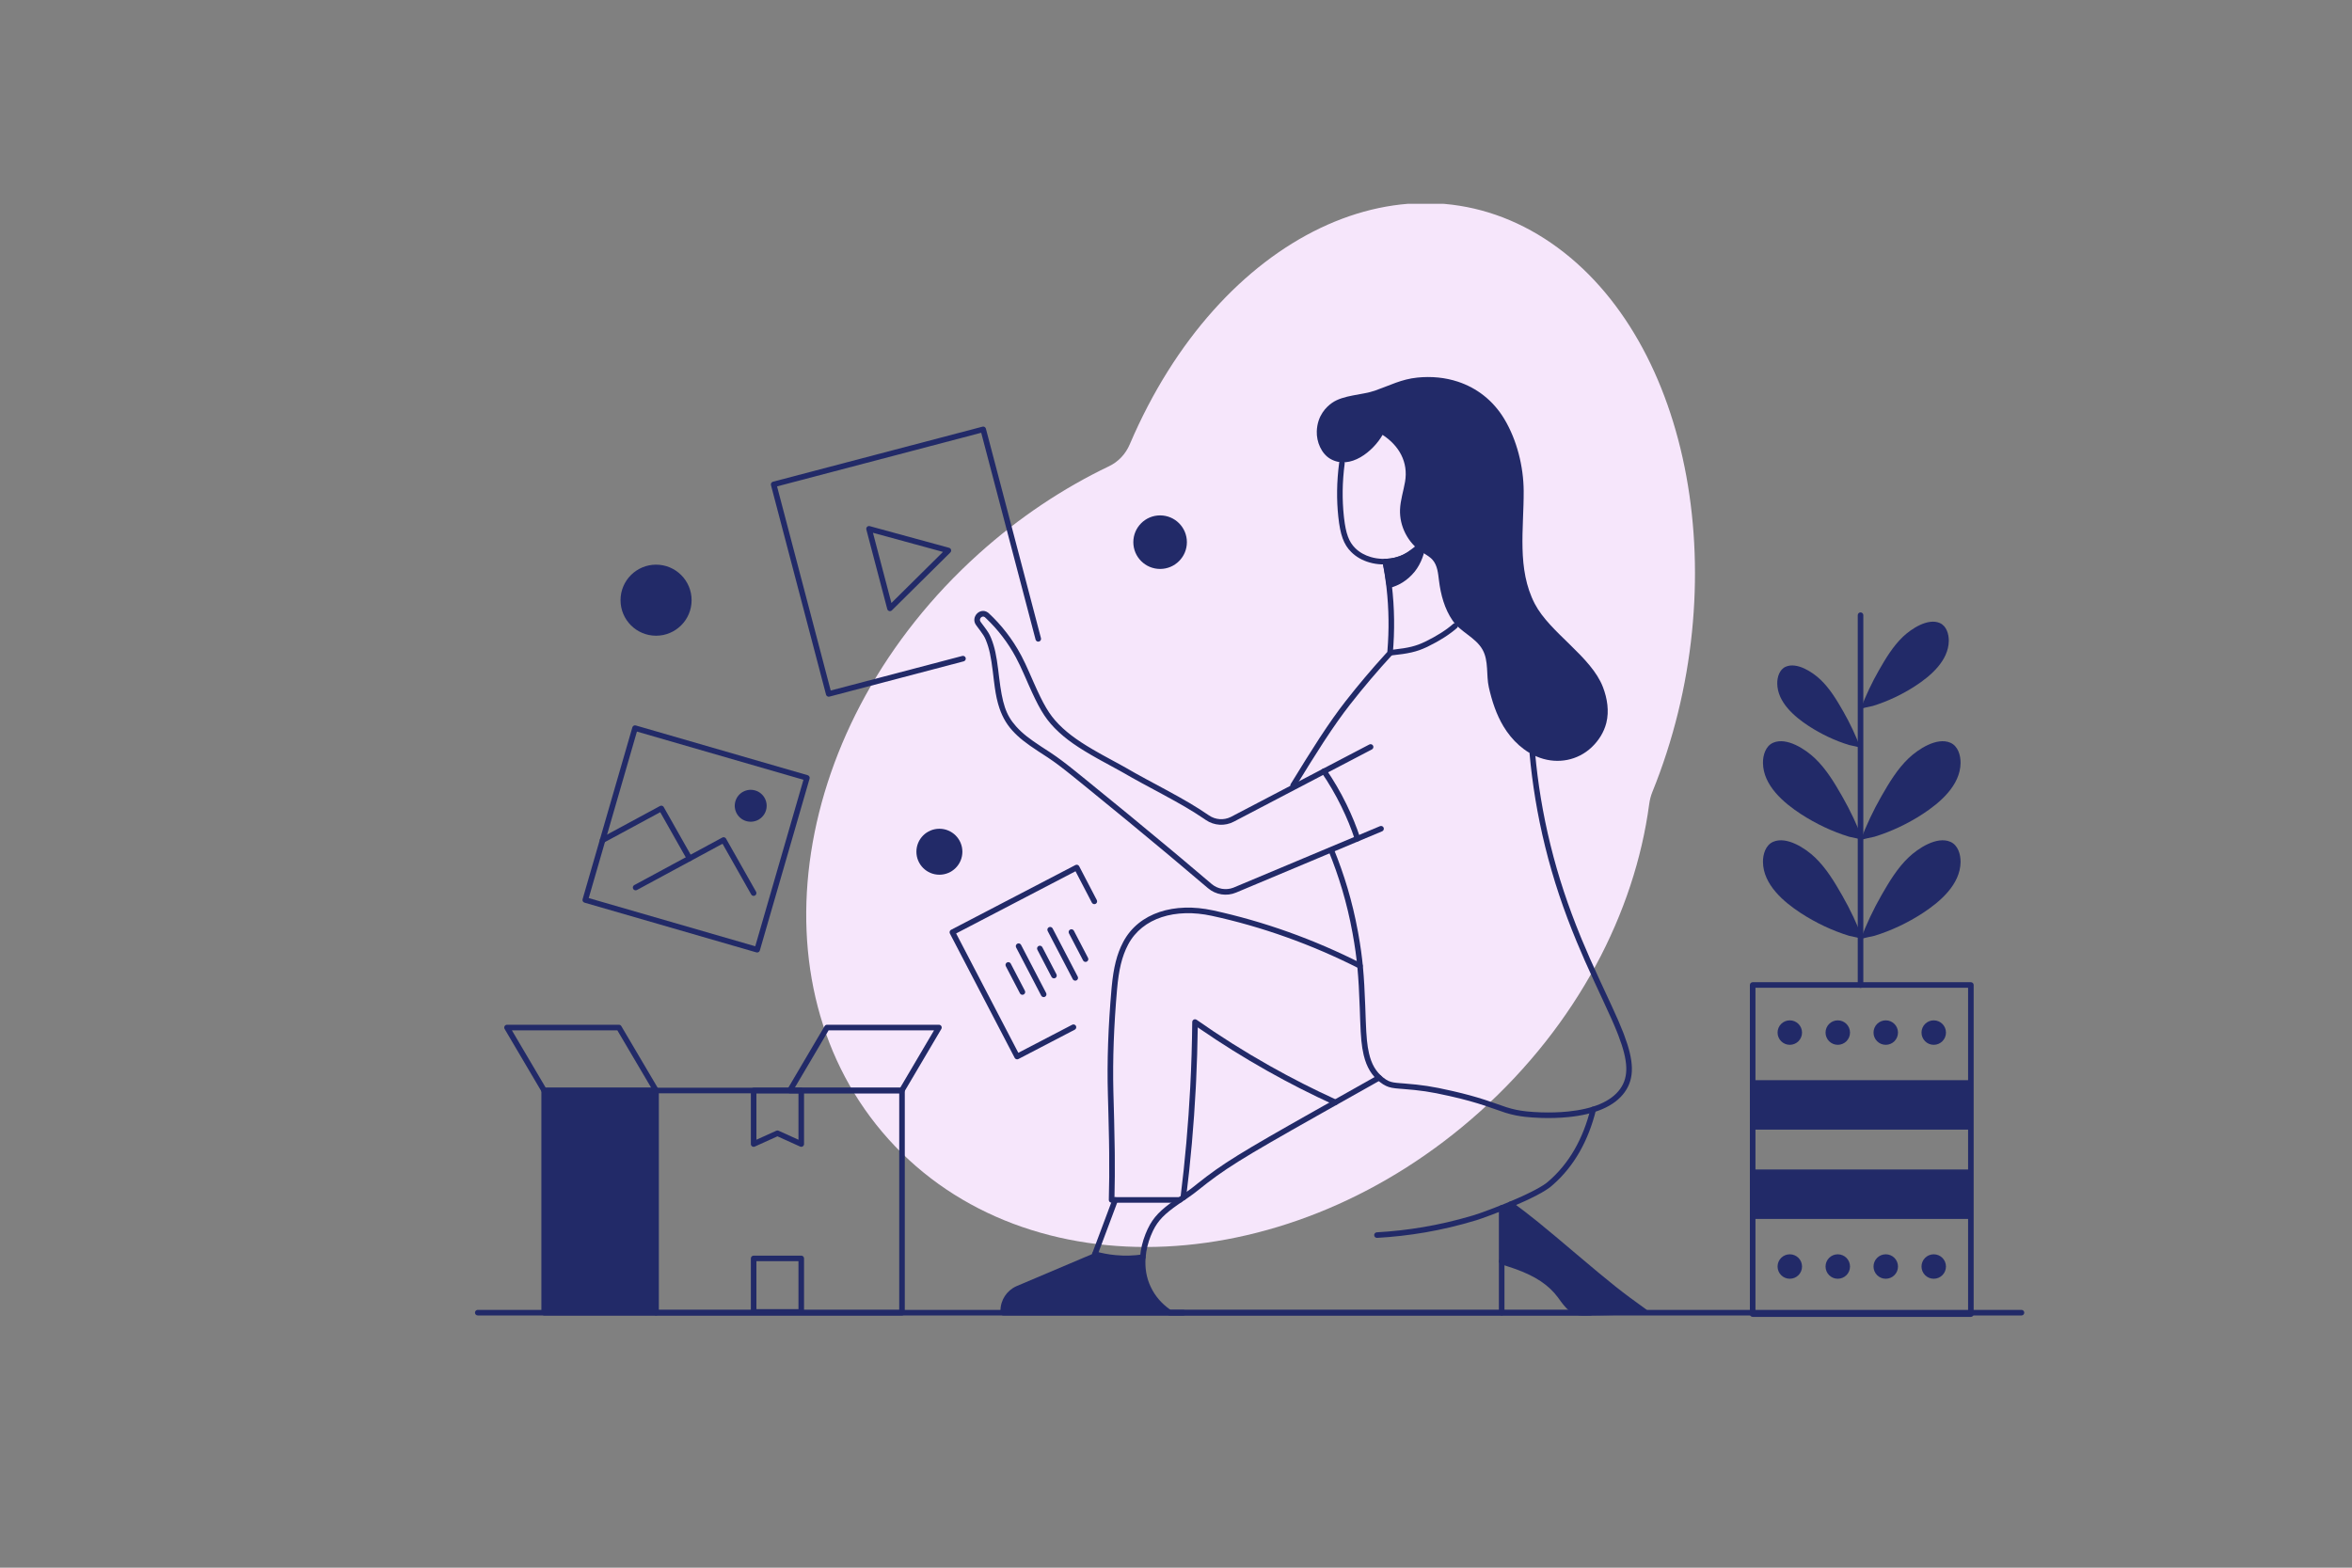 <svg width="600" height="400" viewBox="0 0 600 400" fill="none" xmlns="http://www.w3.org/2000/svg">
<rect x="0" y="0" width="600" height="400" fill="#808080" stroke="none"/>
<g clip-path="url(#clip0_180_36)">
<path fill-rule="evenodd" clip-rule="evenodd" d="M395.747 62.036C359.219 36.855 311.08 59.814 288.228 113.315L288.211 113.355C287.135 115.874 285.308 117.815 282.899 118.969C271.25 124.546 259.989 132.005 249.64 141.324C201.616 184.565 191.346 251.448 226.699 290.712C262.053 329.976 329.643 326.753 377.667 283.512C402.305 261.328 417.006 232.92 420.707 205.211C420.856 204.096 421.127 203.04 421.523 202.064C443.019 149.077 431.722 86.835 395.747 62.036Z" fill="#F6E6FB"/>
<path fill-rule="evenodd" clip-rule="evenodd" d="M371.91 97.387C368.692 96.326 365.179 95.973 361.566 96.341C357.489 96.757 354.602 98.323 350.747 99.674C347.45 100.828 342.7 100.742 339.77 102.82C338.348 103.827 336.059 106.018 335.915 110.047C335.819 112.757 337.105 115.776 339.379 117.083C344.432 119.986 350.313 115.142 352.701 110.957C356.905 113.706 359.293 117.882 358.433 122.928C358.027 125.305 357.24 127.627 357.149 130.036C356.992 134.242 359.145 138.463 362.643 140.803C363.624 141.459 364.718 141.991 365.487 142.887C366.704 144.302 366.862 146.307 367.091 148.159C367.534 151.728 368.506 155.366 370.575 158.356C372.635 161.335 376.449 162.624 378.211 165.788C379.813 168.663 379.099 172.27 379.809 175.387C380.601 178.86 381.696 182.265 383.54 185.334C385.695 188.919 388.917 191.966 392.861 193.361C397.452 194.984 402.477 194.029 406.021 190.681C407.808 188.993 409.18 186.834 409.777 184.45C410.53 181.443 410.026 178.231 408.921 175.334C405.931 167.497 395.382 161.457 391.542 154.084C386.903 145.177 388.748 134.865 388.694 125.264C388.659 119.053 386.96 112.25 383.754 106.912C380.907 102.171 376.74 98.981 371.91 97.387Z" fill="#222A68"/>
<path d="M342.423 117.448C342.813 117.499 343.087 117.856 343.035 118.245C342.39 123.139 342.382 127.554 342.815 131.665L342.868 132.149C343.334 136.187 344.105 138.245 345.698 139.835C346.814 140.946 348.177 141.687 349.695 142.129C350.714 142.425 351.546 142.536 352.495 142.585C355.609 142.762 358.517 141.62 361.148 139.548C361.457 139.305 361.903 139.358 362.147 139.666C362.389 139.975 362.336 140.421 362.028 140.664C359.145 142.934 355.915 144.203 352.418 144.004C351.372 143.95 350.442 143.826 349.299 143.493C347.565 142.989 345.993 142.134 344.695 140.841C342.762 138.913 341.892 136.468 341.401 131.814C340.957 127.596 340.966 123.07 341.626 118.059C341.674 117.693 341.994 117.429 342.355 117.442L342.423 117.448Z" fill="#222A68"/>
<path d="M353.26 142.606C353.646 142.531 354.019 142.782 354.095 143.167C354.474 145.108 354.79 147.095 355.037 149.131C355.768 155.175 355.809 161.02 355.304 166.713C355.289 166.869 355.225 167.016 355.119 167.131C351.439 171.134 347.855 175.348 344.388 179.78C342.359 182.374 340.242 185.38 337.944 188.883L337.474 189.602C336.454 191.171 335.407 192.82 334.242 194.688L330.475 200.784C330.269 201.118 329.831 201.22 329.497 201.014C329.164 200.807 329.06 200.37 329.267 200.036L332.764 194.372L333.304 193.507C334.456 191.664 335.497 190.029 336.519 188.464L336.755 188.104C339.073 184.57 341.212 181.533 343.268 178.904C346.527 174.74 349.887 170.766 353.333 166.978L353.908 166.348L353.939 165.987C354.365 160.779 354.323 155.442 353.7 149.938L353.625 149.301C353.383 147.301 353.073 145.347 352.699 143.44C352.624 143.055 352.875 142.682 353.26 142.606Z" fill="#222A68"/>
<path d="M390.84 191.53C391.231 191.495 391.577 191.783 391.612 192.174C392.294 199.719 393.545 207.547 395.545 215.656C397.529 223.708 400.047 231.224 403.193 238.917L403.532 239.742C404.935 243.13 406.157 245.887 408.122 250.138L411.134 256.632C412.575 259.765 413.302 261.442 414.046 263.35L414.296 263.998C416.836 270.718 417.033 275.059 414.474 278.65C411.828 282.362 406.786 284.337 400.2 285.016C397.846 285.258 395.428 285.317 393.043 285.238C391.475 285.186 390.195 285.087 389.163 284.975C387.302 284.769 385.814 284.459 384.193 283.965L383.867 283.864C383.033 283.601 379.697 282.416 378.791 282.115C376.325 281.298 373.738 280.57 370.459 279.816L369.729 279.65C364.747 278.524 362.338 278.201 357.83 277.848L357.171 277.798C355.343 277.659 354.512 277.509 353.566 277.067C353.067 276.834 352.578 276.524 352.044 276.106C349.916 274.439 348.637 272.279 347.915 269.341L347.856 269.094C347.345 266.892 347.149 264.742 346.981 260.227L346.874 257.152C346.575 248.899 346.21 244.56 345.071 238.28L345.014 237.964C343.601 230.248 341.503 223.462 338.934 217.155C338.786 216.792 338.96 216.377 339.324 216.229C339.687 216.081 340.102 216.255 340.25 216.619C342.853 223.01 344.98 229.888 346.412 237.708L346.527 238.344C347.616 244.43 347.985 248.769 348.278 256.681L348.41 260.409C348.573 264.668 348.765 266.724 349.241 268.773C349.882 271.54 351.008 273.488 352.921 274.987C353.374 275.342 353.773 275.595 354.168 275.779L354.327 275.85C355.019 276.146 355.732 276.263 357.278 276.38L358.248 276.455C362.733 276.814 365.215 277.163 370.411 278.347L370.778 278.431C373.823 279.132 376.287 279.811 378.609 280.561L379.238 280.767C380.167 281.075 383.49 282.255 384.295 282.509C385.959 283.035 387.429 283.353 389.318 283.562L389.704 283.602C390.632 283.694 391.752 283.774 393.09 283.818C395.414 283.895 397.77 283.837 400.055 283.602C406.273 282.961 410.966 281.122 413.316 277.825C415.561 274.677 415.349 270.712 412.87 264.248L412.493 263.285C411.678 261.24 410.786 259.248 408.842 255.062L406.829 250.729C404.859 246.464 403.631 243.694 402.219 240.285C398.888 232.242 396.238 224.41 394.165 215.996C392.147 207.814 390.885 199.915 390.196 192.301C390.161 191.911 390.449 191.565 390.84 191.53Z" fill="#222A68"/>
<path d="M352.439 274.635C352.632 274.977 352.51 275.41 352.168 275.602L336.071 284.665C316.499 295.708 312.325 298.301 305.61 303.711C305.227 304.019 304.828 304.326 304.407 304.638L304.045 304.903C303.678 305.17 303.291 305.443 302.853 305.746L300.903 307.079L300.44 307.4C297.116 309.724 295.431 311.39 294.17 313.967L294.084 314.144C293.899 314.53 293.73 314.909 293.536 315.4C292.881 317.056 292.407 318.888 292.248 320.834C292.035 323.448 292.426 325.992 293.565 328.377C294.73 330.822 296.42 332.653 298.379 334.058L298.611 334.221H382.371V308.212C382.371 307.843 382.653 307.539 383.014 307.505L383.082 307.501C383.452 307.501 383.755 307.783 383.79 308.144L383.793 308.212V334.932C383.793 335.301 383.511 335.605 383.151 335.639L383.082 335.642H298.39C298.248 335.642 298.11 335.6 297.992 335.521C295.667 333.951 293.65 331.86 292.282 328.989C291.029 326.363 290.599 323.571 290.831 320.718C291.003 318.619 291.512 316.655 292.215 314.878C292.396 314.418 292.558 314.047 292.729 313.685L292.802 313.531C294.231 310.521 296.117 308.666 299.857 306.074L301.824 304.729C302.496 304.266 303.039 303.881 303.561 303.496C303.968 303.195 304.351 302.9 304.719 302.604L305.539 301.947C311.884 296.901 316.53 294.059 335.369 283.429L351.471 274.364C351.814 274.172 352.247 274.293 352.439 274.635Z" fill="#222A68"/>
<path d="M405.753 282.899C405.848 282.518 406.234 282.286 406.615 282.381C406.996 282.475 407.228 282.861 407.133 283.241C405.233 290.886 401.689 297.502 396.02 302.421L395.641 302.745C395.567 302.805 395.477 302.876 395.284 303.026C394.205 303.829 392.582 304.747 390.564 305.722L390.33 305.84C390.189 305.91 390.025 305.987 389.772 306.107L389.076 306.431C388.25 306.811 387.368 307.199 386.431 307.598L385.2 308.117C384.71 308.321 384.196 308.53 383.604 308.768L383.345 308.872C381.382 309.653 379.396 310.394 377.816 310.946L376.87 311.264C376.739 311.307 376.63 311.342 376.533 311.371L376.476 311.389C367.687 314.051 359.38 315.387 351.306 315.847C350.914 315.87 350.578 315.57 350.556 315.179C350.533 314.787 350.833 314.451 351.225 314.429C358.998 313.985 366.992 312.719 375.43 310.219L376.063 310.029C376.319 309.952 376.687 309.829 377.353 309.602L377.918 309.403C379.274 308.92 380.874 308.32 382.475 307.688L382.818 307.552C383.515 307.273 384.1 307.036 384.653 306.804L385.064 306.632C386.433 306.06 387.687 305.511 388.827 304.981L389.511 304.657C389.678 304.578 389.795 304.52 389.932 304.45L390.413 304.215C392.145 303.358 393.524 302.564 394.423 301.896L394.728 301.655C394.763 301.626 394.792 301.602 394.827 301.573C400.403 296.843 403.89 290.398 405.753 282.899Z" fill="#222A68"/>
<path d="M304.141 260.778C304.146 260.206 304.791 259.875 305.26 260.203C311.17 264.345 317.379 268.275 323.918 271.957C329.556 275.135 335.233 278.011 340.953 280.618C341.31 280.781 341.467 281.202 341.305 281.56C341.142 281.917 340.72 282.074 340.363 281.912C334.607 279.288 328.894 276.394 323.221 273.196C317.298 269.861 311.645 266.324 306.237 262.611L305.546 262.134L305.543 262.465C305.481 266.925 305.346 271.372 305.133 275.82L305.05 277.488C304.553 287.032 303.718 296.424 302.567 305.651C302.519 306.041 302.164 306.317 301.774 306.269C301.385 306.22 301.109 305.865 301.157 305.476C302.304 296.282 303.135 286.924 303.631 277.414C303.92 271.873 304.087 266.337 304.141 260.778Z" fill="#222A68"/>
<path d="M286.529 240.351C290.513 232.807 299.667 230.167 309.408 232.281C322.347 235.082 335.205 239.682 347.247 245.796C347.598 245.974 347.737 246.402 347.56 246.752C347.382 247.101 346.954 247.241 346.604 247.063C334.669 241.004 321.926 236.445 309.107 233.67C299.924 231.677 291.422 234.129 287.785 241.015C286.175 244.064 285.387 247.565 284.961 252.48C284.155 261.723 283.826 270.279 284.023 278.411L284.222 285.826C284.297 288.834 284.337 290.909 284.367 293.342L284.383 294.809C284.415 298.435 284.395 301.767 284.314 304.979L284.302 305.455L300.977 305.455C301.346 305.455 301.65 305.737 301.684 306.097L301.687 306.166C301.687 306.535 301.405 306.839 301.045 306.873L300.977 306.876H283.571C283.17 306.876 282.849 306.545 282.861 306.145C282.974 302.355 283.001 298.424 282.954 294.053L282.91 290.887C282.877 288.96 282.831 286.969 282.758 284.188L282.624 279.263C282.382 270.83 282.708 261.959 283.545 252.357L283.608 251.672C284.063 246.937 284.889 243.455 286.529 240.351Z" fill="#222A68"/>
<path d="M283.856 305.853C284.015 305.528 284.398 305.371 284.744 305.5C285.09 305.63 285.275 306 285.181 306.349L285.16 306.413L279.772 320.79C279.713 320.953 279.597 321.088 279.447 321.171L279.381 321.203L259.962 329.437C258.035 330.254 256.756 332.093 256.646 334.163L256.643 334.221H301.863C302.232 334.221 302.535 334.503 302.57 334.863L302.573 334.932C302.573 335.301 302.291 335.605 301.931 335.639L301.863 335.642H255.928C255.558 335.642 255.254 335.36 255.22 335L255.217 334.932V334.453C255.217 331.748 256.803 329.302 259.261 328.192L259.407 328.128L278.544 320.014L280.598 314.547L283.83 305.915L283.856 305.853Z" fill="#222A68"/>
<path d="M278.627 319.803C278.733 319.425 279.125 319.204 279.503 319.31C281.135 319.765 282.844 320.089 284.613 320.253C286.957 320.471 289.237 320.395 291.437 320.073C291.825 320.016 292.186 320.285 292.243 320.673C292.299 321.061 292.031 321.422 291.643 321.479C289.334 321.817 286.942 321.897 284.481 321.668C282.625 321.496 280.834 321.157 279.121 320.679C278.743 320.573 278.522 320.181 278.627 319.803Z" fill="#222A68"/>
<path d="M384.765 306.867C384.997 306.551 385.442 306.483 385.758 306.715C387.822 308.23 389.842 309.785 391.942 311.472L392.575 311.982C394.039 313.166 395.506 314.382 397.257 315.858L401.481 319.427C411.78 328.127 413.435 329.423 419.999 334.137C420.56 334.539 420.275 335.425 419.585 335.425L416.869 335.431C415.153 335.44 413.917 335.461 412.592 335.497L410.282 335.567C408.653 335.614 407.244 335.635 404.955 335.641L403.52 335.643C401.471 335.643 400.067 334.577 398.369 332.324L398.168 332.055C397.957 331.767 397.531 331.179 397.434 331.048C395.058 327.838 391.681 325.659 386.873 323.895L386.325 323.698C386.189 323.65 386.049 323.602 385.89 323.549L384.157 322.976C383.627 322.798 383.234 322.658 382.825 322.499C382.46 322.358 382.278 321.946 382.42 321.58C382.561 321.214 382.973 321.033 383.339 321.174L383.55 321.255C383.938 321.401 384.343 321.541 384.912 321.73L386.348 322.203C386.61 322.291 386.821 322.365 387.051 322.447C392.159 324.281 395.813 326.572 398.422 329.997L398.691 330.359C398.877 330.613 399.203 331.063 399.35 331.262L399.385 331.31C400.894 333.345 402.008 334.221 403.52 334.221L405.836 334.216C407.723 334.207 408.996 334.184 410.503 334.139L412.303 334.084C413.614 334.046 414.808 334.023 416.409 334.013L417.388 334.007L415.726 332.796C411.676 329.822 408.997 327.633 401.207 321.056L396.636 317.193C394.859 315.693 393.38 314.466 391.923 313.284L391.681 313.087C389.368 311.216 387.169 309.513 384.917 307.861C384.601 307.629 384.533 307.184 384.765 306.867Z" fill="#222A68"/>
<path d="M405.771 334.221C406.163 334.221 406.482 334.539 406.482 334.932C406.482 335.301 406.2 335.605 405.839 335.639L405.771 335.642H383.083C382.69 335.642 382.372 335.324 382.372 334.932C382.372 334.563 382.654 334.259 383.014 334.224L383.083 334.221H405.771Z" fill="#222A68"/>
<path d="M337.354 196.179C337.678 195.957 338.12 196.04 338.342 196.364C340.208 199.092 341.924 202.013 343.458 205.156C344.916 208.141 346.027 210.879 346.974 213.754C347.096 214.127 346.894 214.529 346.521 214.652C346.148 214.774 345.746 214.571 345.623 214.198C344.697 211.384 343.611 208.707 342.181 205.78C340.678 202.701 338.997 199.839 337.169 197.166C336.947 196.842 337.03 196.4 337.354 196.179Z" fill="#222A68"/>
<path d="M248.966 159.443C247.574 157.454 249.988 154.881 251.999 156.276C252.082 156.333 252.158 156.394 252.227 156.458C255.498 159.495 258.263 163.072 260.377 167.002L260.669 167.553C261.265 168.696 261.8 169.834 262.579 171.594L263.667 174.071C266.153 179.696 267.602 182.254 270.05 184.764L270.175 184.892C272.703 187.447 275.76 189.552 280.522 192.226L281.476 192.757C282.271 193.196 285.331 194.856 286.051 195.254L286.601 195.558C286.867 195.706 287.122 195.849 287.369 195.989L289.573 197.248C290.372 197.699 291.187 198.147 292.42 198.814L297.263 201.423C302.305 204.149 305.204 205.851 308.404 208.047C310.056 209.181 312.179 209.336 313.961 208.456L314.109 208.381L349.316 189.959C349.664 189.777 350.093 189.912 350.275 190.26C350.446 190.587 350.337 190.986 350.034 191.184L349.975 191.219L314.772 209.638C312.495 210.848 309.733 210.683 307.6 209.219L307.035 208.834C304.099 206.852 301.284 205.213 296.581 202.67L291.211 199.776C290.089 199.166 289.325 198.743 288.517 198.284L286.91 197.363C286.512 197.136 286.094 196.902 285.641 196.651L283.71 195.595C282.59 194.985 281.275 194.269 280.789 194.002L280.135 193.638C275.088 190.821 271.862 188.619 269.165 185.891L268.905 185.624C266.38 183.001 264.881 180.334 262.368 174.648L261.378 172.391C260.462 170.318 259.892 169.111 259.197 167.81L259.125 167.675C257.156 164.013 254.6 160.669 251.583 157.803L251.258 157.498C251.241 157.482 251.22 157.466 251.193 157.447C250.51 156.973 249.629 157.911 250.13 158.627L250.279 158.836C250.347 158.93 250.419 159.029 250.503 159.141L251.129 159.975C251.992 161.134 252.401 161.784 252.764 162.66L252.897 162.987C253.758 165.16 254.19 167.273 254.645 170.902L254.882 172.865C255.692 179.471 256.553 182.367 259.186 185.314L259.301 185.442C260.892 187.191 262.552 188.476 265.715 190.552L267.613 191.785L267.994 192.035C269.955 193.334 271.779 194.714 274.468 196.88L276.76 198.736C284.471 204.981 291.895 211.088 299.099 217.113L301.369 219.015C303.999 221.224 306.568 223.397 309.086 225.543C310.626 226.856 312.754 227.217 314.63 226.494L314.777 226.434L352.034 210.799C352.396 210.647 352.813 210.817 352.965 211.179C353.107 211.52 352.965 211.909 352.646 212.08L352.584 212.109L315.327 227.745C312.921 228.754 310.152 228.32 308.164 226.625C304.93 223.868 301.612 221.068 298.187 218.203C291.44 212.559 284.497 206.844 277.307 201.009L273.58 197.989C270.922 195.848 269.128 194.491 267.21 193.221L264.922 191.732C261.67 189.597 259.941 188.258 258.25 186.399C256.537 184.517 255.403 182.337 254.654 179.712L254.539 179.295C254.117 177.733 253.872 176.279 253.548 173.676L253.268 171.349C252.804 167.582 252.382 165.5 251.516 163.361L251.452 163.205C251.158 162.495 250.811 161.934 250.08 160.947L249.332 159.949C249.193 159.761 249.081 159.606 248.966 159.443Z" fill="#222A68"/>
<path d="M370.75 159.152C371.044 158.892 371.493 158.919 371.753 159.212C372.014 159.506 371.987 159.955 371.693 160.215C369.842 161.856 367.289 163.493 364.232 164.98L363.895 165.14C361.393 166.313 359.294 166.777 355.003 167.227C354.612 167.268 354.263 166.985 354.222 166.594C354.181 166.204 354.465 165.854 354.855 165.814L355.656 165.726C359.35 165.309 361.202 164.853 363.452 163.777L363.61 163.702C366.558 162.268 369.004 160.7 370.75 159.152Z" fill="#222A68"/>
<path fill-rule="evenodd" clip-rule="evenodd" d="M148.622 229.434L161.314 185.588C161.423 185.211 161.817 184.993 162.194 185.103L206.04 197.794C206.417 197.903 206.634 198.297 206.525 198.674L193.834 242.52C193.725 242.897 193.331 243.114 192.954 243.005L149.107 230.313C148.73 230.204 148.513 229.81 148.622 229.434ZM204.962 198.961L162.481 186.665L150.185 229.146L192.666 241.442L204.962 198.961Z" fill="#222A68"/>
<path d="M168.364 205.652C168.684 205.479 169.08 205.577 169.284 205.871L169.32 205.928L176.526 218.671C176.72 219.013 176.599 219.447 176.258 219.639C175.936 219.821 175.533 219.726 175.326 219.428L175.289 219.371L168.426 207.234L154.061 214.996C153.736 215.171 153.335 215.068 153.133 214.767L153.098 214.708C152.923 214.384 153.026 213.982 153.327 213.781L153.385 213.745L168.364 205.652Z" fill="#222A68"/>
<path d="M184.256 213.704C184.576 213.53 184.971 213.629 185.176 213.922L185.212 213.979L192.874 227.526C193.067 227.868 192.947 228.301 192.605 228.494C192.284 228.676 191.881 228.581 191.673 228.284L191.637 228.226L184.318 215.285L162.485 227.083C162.16 227.258 161.759 227.155 161.557 226.854L161.522 226.795C161.346 226.47 161.45 226.069 161.75 225.867L161.809 225.832L184.256 213.704Z" fill="#222A68"/>
<path fill-rule="evenodd" clip-rule="evenodd" d="M195.417 206.727C194.792 208.887 192.535 210.13 190.375 209.505C188.216 208.88 186.972 206.623 187.597 204.464C188.222 202.304 190.48 201.06 192.639 201.685C194.798 202.31 196.042 204.567 195.417 206.727Z" fill="#222A68"/>
<path d="M250.637 108.865C250.994 108.771 251.359 108.967 251.484 109.306L251.505 109.372L265.552 162.828C265.652 163.207 265.425 163.595 265.045 163.695C264.688 163.789 264.323 163.594 264.198 163.254L264.178 163.189L250.31 110.42L198.229 124.106L211.916 176.187L245.48 167.367C245.838 167.273 246.203 167.469 246.328 167.809L246.348 167.874C246.442 168.231 246.247 168.596 245.907 168.721L245.842 168.742L211.59 177.743C211.232 177.836 210.867 177.641 210.742 177.301L210.722 177.236L196.674 123.78C196.581 123.423 196.776 123.057 197.116 122.933L197.181 122.912L250.637 108.865Z" fill="#222A68"/>
<path fill-rule="evenodd" clip-rule="evenodd" d="M226.339 155.404L221.007 135.113C220.868 134.584 221.354 134.103 221.882 134.247L242.12 139.775C242.647 139.919 242.821 140.581 242.432 140.966L227.526 155.728C227.138 156.113 226.478 155.933 226.339 155.404ZM240.558 140.822L222.694 135.942L227.401 153.852L240.558 140.822Z" fill="#222A68"/>
<path fill-rule="evenodd" clip-rule="evenodd" d="M176.43 153.139C176.43 158.145 172.371 162.205 167.364 162.205C162.358 162.205 158.299 158.145 158.299 153.139C158.299 148.133 162.358 144.074 167.364 144.074C172.371 144.074 176.43 148.133 176.43 153.139Z" fill="#222A68"/>
<path fill-rule="evenodd" clip-rule="evenodd" d="M245.505 217.323C245.505 220.561 242.88 223.187 239.642 223.187C236.403 223.187 233.778 220.561 233.778 217.323C233.778 214.084 236.403 211.459 239.642 211.459C242.88 211.459 245.505 214.084 245.505 217.323Z" fill="#222A68"/>
<path fill-rule="evenodd" clip-rule="evenodd" d="M302.778 138.335C302.778 142.108 299.719 145.167 295.946 145.167C292.173 145.167 289.115 142.108 289.115 138.335C289.115 134.562 292.173 131.503 295.946 131.503C299.719 131.503 302.778 134.562 302.778 138.335Z" fill="#222A68"/>
<path d="M274.339 220.718C274.667 220.547 275.066 220.656 275.263 220.96L275.298 221.019L279.799 229.66C279.98 230.008 279.844 230.437 279.497 230.618C279.169 230.789 278.77 230.679 278.572 230.376L278.538 230.316L274.366 222.306L243.912 238.17L259.775 268.624L273.516 261.467C273.843 261.296 274.242 261.406 274.439 261.71L274.474 261.769C274.645 262.097 274.535 262.496 274.231 262.693L274.172 262.728L259.802 270.213C259.474 270.384 259.075 270.274 258.878 269.971L258.843 269.912L242.323 238.197C242.152 237.869 242.262 237.469 242.566 237.272L242.625 237.238L274.339 220.718Z" fill="#222A68"/>
<path d="M256.889 245.573C257.217 245.402 257.616 245.511 257.813 245.815L257.847 245.874L261.449 252.789C261.631 253.137 261.496 253.567 261.147 253.748C260.819 253.919 260.42 253.809 260.223 253.505L260.189 253.446L256.587 246.531C256.406 246.183 256.541 245.754 256.889 245.573Z" fill="#222A68"/>
<path d="M259.514 240.786C259.842 240.616 260.241 240.726 260.438 241.029L260.473 241.088L266.876 253.381C267.057 253.729 266.922 254.158 266.574 254.339C266.246 254.51 265.847 254.4 265.65 254.096L265.616 254.038L259.213 241.745C259.031 241.397 259.166 240.968 259.514 240.786Z" fill="#222A68"/>
<path d="M264.942 241.378C265.269 241.207 265.668 241.317 265.865 241.621L265.9 241.68L269.502 248.595C269.683 248.942 269.548 249.372 269.2 249.553C268.872 249.724 268.473 249.614 268.276 249.31L268.241 249.251L264.639 242.337C264.458 241.989 264.593 241.559 264.942 241.378Z" fill="#222A68"/>
<path d="M267.567 236.592C267.895 236.421 268.294 236.53 268.491 236.834L268.526 236.893L274.929 249.186C275.11 249.534 274.975 249.963 274.627 250.144C274.299 250.315 273.9 250.205 273.703 249.902L273.668 249.842L267.265 237.55C267.084 237.202 267.219 236.773 267.567 236.592Z" fill="#222A68"/>
<path d="M272.994 237.183C273.321 237.013 273.721 237.122 273.918 237.426L273.952 237.485L277.554 244.4C277.736 244.748 277.6 245.177 277.252 245.358C276.925 245.529 276.525 245.419 276.328 245.116L276.294 245.057L272.692 238.142C272.511 237.794 272.646 237.364 272.994 237.183Z" fill="#222A68"/>
<path fill-rule="evenodd" clip-rule="evenodd" d="M298.39 334.932H255.928V334.453C255.928 331.98 257.406 329.749 259.684 328.782L279.104 320.549C279.165 320.377 279.236 320.193 279.312 319.994C280.856 320.425 282.614 320.781 284.547 320.961C287.143 321.202 289.502 321.074 291.54 320.776C291.345 323.158 291.606 325.92 292.923 328.683C294.505 332.003 296.973 333.974 298.39 334.932Z" fill="#222A68"/>
<path fill-rule="evenodd" clip-rule="evenodd" d="M419.585 334.714C410.035 334.714 412.593 334.932 403.521 334.932C400.896 334.932 399.384 332.492 398.006 330.625C395.201 326.835 391.165 324.679 386.811 323.116C385.584 322.676 384.305 322.31 383.083 321.837V308.212C383.817 307.918 384.575 307.61 385.338 307.288C397.271 316.043 404.951 324.205 419.585 334.714Z" fill="#222A68"/>
<path d="M515.681 334.221C516.074 334.221 516.392 334.539 516.392 334.932C516.392 335.301 516.11 335.605 515.75 335.639L515.681 335.642H121.878C121.486 335.642 121.167 335.324 121.167 334.932C121.167 334.563 121.449 334.259 121.81 334.224L121.878 334.221H515.681Z" fill="#222A68"/>
<path fill-rule="evenodd" clip-rule="evenodd" d="M138.814 277.54H230.105C230.497 277.54 230.815 277.859 230.815 278.251V334.932C230.815 335.324 230.497 335.642 230.105 335.642H138.814C138.422 335.642 138.104 335.324 138.104 334.932V278.251C138.104 277.859 138.422 277.54 138.814 277.54ZM229.394 334.221V278.962H139.524V334.221H229.394Z" fill="#222A68"/>
<path d="M167.364 277.541C167.734 277.541 168.038 277.823 168.072 278.183L168.075 278.251V334.932C168.075 335.324 167.757 335.642 167.364 335.642C166.995 335.642 166.692 335.36 166.657 335L166.654 334.932V278.251C166.654 277.859 166.972 277.541 167.364 277.541Z" fill="#222A68"/>
<path fill-rule="evenodd" clip-rule="evenodd" d="M129.339 261.468H157.889C158.141 261.468 158.374 261.601 158.502 261.818L167.977 277.89C168.256 278.364 167.914 278.962 167.364 278.962H138.814C138.563 278.962 138.33 278.829 138.202 278.612L128.727 262.54C128.448 262.066 128.79 261.468 129.339 261.468ZM166.121 277.54L157.483 262.889H130.583L139.22 277.54H166.121Z" fill="#222A68"/>
<path fill-rule="evenodd" clip-rule="evenodd" d="M210.974 261.468H239.524C240.074 261.468 240.415 262.066 240.136 262.54L230.661 278.612C230.533 278.829 230.3 278.962 230.049 278.962H201.499C200.949 278.962 200.607 278.364 200.887 277.89L210.362 261.818C210.489 261.601 210.722 261.468 210.974 261.468ZM229.643 277.54L238.28 262.889H211.38L202.742 277.54H229.643Z" fill="#222A68"/>
<path fill-rule="evenodd" clip-rule="evenodd" d="M138.814 334.932H167.364V278.251H138.814V334.932Z" fill="#222A68"/>
<path fill-rule="evenodd" clip-rule="evenodd" d="M192.255 277.541H204.403C204.796 277.541 205.113 277.86 205.113 278.252V291.904C205.113 292.42 204.58 292.764 204.11 292.551L198.329 289.936L192.548 292.551C192.096 292.755 191.587 292.447 191.547 291.965L191.544 291.904V278.252C191.544 277.86 191.863 277.541 192.255 277.541ZM203.692 290.802V278.962H192.965V290.802L198.036 288.509C198.199 288.436 198.383 288.426 198.551 288.482L198.622 288.509L203.692 290.802Z" fill="#222A68"/>
<path fill-rule="evenodd" clip-rule="evenodd" d="M192.255 320.377H204.403C204.795 320.377 205.113 320.695 205.113 321.088V334.739C205.113 335.131 204.795 335.449 204.403 335.449H192.255C191.863 335.449 191.544 335.131 191.544 334.739V321.088C191.544 320.695 191.863 320.377 192.255 320.377ZM203.692 334.028V321.798H192.965V334.028H203.692Z" fill="#222A68"/>
<path fill-rule="evenodd" clip-rule="evenodd" d="M353.397 143.304C354.619 143.254 356.445 143.08 358.336 142.123C360.008 141.277 361.927 139.53 362.882 138.848C362.882 140.397 362.036 143.313 360.343 145.402C358.076 148.2 355.252 149.084 354.446 149.3C354.054 146.839 354.289 148.151 354.024 146.675C353.776 145.296 353.768 144.978 353.397 143.304Z" fill="#222A68"/>
<path fill-rule="evenodd" clip-rule="evenodd" d="M362.306 138.391L362.469 138.269C362.94 137.933 363.593 138.27 363.593 138.848C363.593 140.835 362.515 143.851 360.895 145.85C359.004 148.183 356.757 149.415 354.631 149.986C354.223 150.096 353.81 149.828 353.744 149.412C353.656 148.857 353.593 148.456 353.549 148.165L353.484 147.719L353.24 146.318L353.06 145.247C352.998 144.881 352.934 144.544 352.849 144.136L352.703 143.457C352.608 143.025 352.926 142.612 353.368 142.594C355.094 142.524 356.542 142.234 358.015 141.488C358.315 141.337 358.641 141.144 358.993 140.913C359.378 140.659 359.788 140.364 360.243 140.016C360.374 139.915 360.684 139.67 361.035 139.392C361.492 139.029 362.018 138.612 362.306 138.391ZM361.904 140.648L361.946 140.483L361.244 141.038L360.903 141.299C360.503 141.601 360.132 141.865 359.774 142.101C359.38 142.359 359.009 142.578 358.657 142.756C357.265 143.46 355.907 143.807 354.4 143.949L354.264 143.961L354.325 144.266C354.375 144.519 354.418 144.757 354.461 145.006L354.681 146.311L354.863 147.335L355.019 148.373L355.136 148.331C355.503 148.192 355.891 148.019 356.299 147.806L356.505 147.696C357.72 147.03 358.839 146.129 359.791 144.955C360.764 143.754 361.524 142.102 361.904 140.648Z" fill="#222A68"/>
<path fill-rule="evenodd" clip-rule="evenodd" d="M447.109 250.615H502.774C503.167 250.615 503.485 250.933 503.485 251.326V335.299C503.485 335.691 503.167 336.009 502.774 336.009H447.109C446.716 336.009 446.398 335.691 446.398 335.299V251.326C446.398 250.933 446.716 250.615 447.109 250.615ZM502.064 334.588V252.036H447.819V334.588H502.064Z" fill="#222A68"/>
<path fill-rule="evenodd" clip-rule="evenodd" d="M447.109 311.016H502.774V298.397H447.109V311.016Z" fill="#222A68"/>
<path fill-rule="evenodd" clip-rule="evenodd" d="M447.109 288.227H502.774V275.608H447.109V288.227Z" fill="#222A68"/>
<path fill-rule="evenodd" clip-rule="evenodd" d="M459.703 323.157C459.703 324.881 458.306 326.278 456.582 326.278C454.859 326.278 453.462 324.881 453.462 323.157C453.462 321.434 454.859 320.037 456.582 320.037C458.306 320.037 459.703 321.434 459.703 323.157Z" fill="#222A68"/>
<path fill-rule="evenodd" clip-rule="evenodd" d="M471.943 323.157C471.943 324.881 470.546 326.278 468.822 326.278C467.098 326.278 465.701 324.881 465.701 323.157C465.701 321.434 467.098 320.037 468.822 320.037C470.546 320.037 471.943 321.434 471.943 323.157Z" fill="#222A68"/>
<path fill-rule="evenodd" clip-rule="evenodd" d="M484.182 323.157C484.182 324.881 482.785 326.278 481.061 326.278C479.338 326.278 477.94 324.881 477.94 323.157C477.94 321.434 479.338 320.037 481.061 320.037C482.785 320.037 484.182 321.434 484.182 323.157Z" fill="#222A68"/>
<path fill-rule="evenodd" clip-rule="evenodd" d="M496.421 323.157C496.421 324.881 495.024 326.278 493.3 326.278C491.577 326.278 490.18 324.881 490.18 323.157C490.18 321.434 491.577 320.037 493.3 320.037C495.024 320.037 496.421 321.434 496.421 323.157Z" fill="#222A68"/>
<path fill-rule="evenodd" clip-rule="evenodd" d="M459.703 263.467C459.703 265.191 458.306 266.588 456.582 266.588C454.859 266.588 453.462 265.191 453.462 263.467C453.462 261.743 454.859 260.346 456.582 260.346C458.306 260.346 459.703 261.743 459.703 263.467Z" fill="#222A68"/>
<path fill-rule="evenodd" clip-rule="evenodd" d="M471.943 263.467C471.943 265.191 470.546 266.588 468.822 266.588C467.098 266.588 465.701 265.191 465.701 263.467C465.701 261.743 467.098 260.346 468.822 260.346C470.546 260.346 471.943 261.743 471.943 263.467Z" fill="#222A68"/>
<path fill-rule="evenodd" clip-rule="evenodd" d="M484.182 263.467C484.182 265.191 482.785 266.588 481.061 266.588C479.338 266.588 477.94 265.191 477.94 263.467C477.94 261.743 479.338 260.346 481.061 260.346C482.785 260.346 484.182 261.743 484.182 263.467Z" fill="#222A68"/>
<path fill-rule="evenodd" clip-rule="evenodd" d="M496.421 263.467C496.421 265.191 495.024 266.588 493.3 266.588C491.577 266.588 490.18 265.191 490.18 263.467C490.18 261.743 491.577 260.346 493.3 260.346C495.024 260.346 496.421 261.743 496.421 263.467Z" fill="#222A68"/>
<path fill-rule="evenodd" clip-rule="evenodd" d="M474.628 180.957C475.937 177.523 477.506 174.188 479.331 170.998C481.06 167.977 482.92 164.872 485.459 162.457C487.56 160.461 491.779 157.644 494.84 158.963C496.56 159.705 497.162 161.806 497.14 163.529C497.071 168.581 492.517 172.47 488.619 175.011C485.282 177.187 481.54 178.967 477.733 180.132C477.342 180.251 474.729 180.691 474.628 180.957Z" fill="#222A68"/>
<path fill-rule="evenodd" clip-rule="evenodd" d="M474.628 214.437C476.112 210.544 477.89 206.763 479.96 203.147C481.919 199.722 484.028 196.203 486.906 193.466C489.287 191.204 494.07 188.01 497.539 189.506C499.49 190.346 500.172 192.728 500.146 194.681C500.069 200.408 494.906 204.816 490.488 207.697C486.705 210.164 482.463 212.181 478.147 213.501C477.705 213.637 474.743 214.135 474.628 214.437Z" fill="#222A68"/>
<path fill-rule="evenodd" clip-rule="evenodd" d="M475.256 214.437C473.771 210.544 471.993 206.763 469.923 203.147C467.963 199.722 465.855 196.203 462.977 193.466C460.596 191.204 455.813 188.01 452.344 189.506C450.394 190.346 449.711 192.728 449.737 194.681C449.814 200.408 454.976 204.816 459.395 207.697C463.178 210.164 467.419 212.181 471.736 213.501C472.178 213.637 475.141 214.135 475.256 214.437Z" fill="#222A68"/>
<path fill-rule="evenodd" clip-rule="evenodd" d="M474.628 239.717C476.112 235.825 477.89 232.044 479.96 228.428C481.919 225.003 484.028 221.484 486.906 218.747C489.287 216.484 494.07 213.291 497.539 214.787C499.49 215.627 500.172 218.008 500.146 219.962C500.069 225.688 494.906 230.097 490.488 232.978C486.705 235.444 482.463 237.461 478.147 238.781C477.705 238.917 474.743 239.416 474.628 239.717Z" fill="#222A68"/>
<path fill-rule="evenodd" clip-rule="evenodd" d="M475.256 239.717C473.771 235.825 471.993 232.044 469.923 228.428C467.963 225.003 465.855 221.484 462.977 218.747C460.596 216.484 455.813 213.291 452.344 214.787C450.394 215.627 449.711 218.008 449.737 219.962C449.814 225.688 454.976 230.097 459.395 232.978C463.178 235.444 467.419 237.461 471.736 238.781C472.178 238.917 475.141 239.416 475.256 239.717Z" fill="#222A68"/>
<path fill-rule="evenodd" clip-rule="evenodd" d="M474.628 190.867C473.392 187.626 471.911 184.478 470.188 181.468C468.557 178.617 466.801 175.686 464.405 173.408C462.423 171.524 458.441 168.866 455.552 170.111C453.929 170.811 453.36 172.793 453.382 174.419C453.446 179.187 457.744 182.858 461.423 185.256C464.573 187.309 468.103 188.988 471.697 190.088C472.065 190.201 474.532 190.616 474.628 190.867Z" fill="#222A68"/>
<path d="M474.627 156.255C474.997 156.255 475.3 156.537 475.335 156.897L475.338 156.965V251.359C475.338 251.751 475.02 252.069 474.627 252.069C474.258 252.069 473.954 251.787 473.92 251.427L473.917 251.359V156.965C473.917 156.573 474.235 156.255 474.627 156.255Z" fill="#222A68"/>
</g>
<defs>
<clipPath id="clip0_180_36">
<rect width="399.444" height="290" fill="white" transform="translate(119 52)"/>
</clipPath>
</defs>
</svg>
